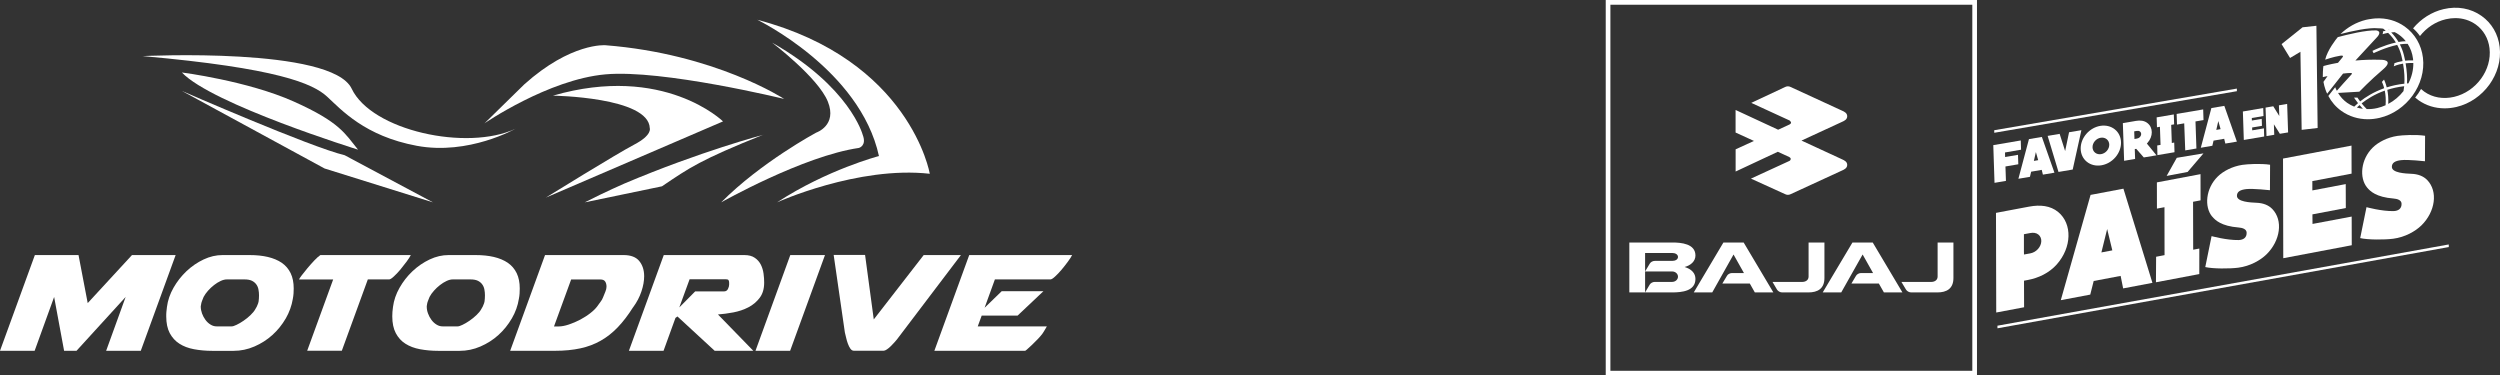 <svg xmlns="http://www.w3.org/2000/svg" width="506" height="76" viewBox="0 0 506 76" fill="none"><rect x="0" y="0" width="506" height="76" fill="#333333" stroke="none"/><g clip-path="url(#clip0_80_75)"><g clip-path="url(#clip1_80_75)"><path d="M21.484 71L25.429 60.106L15.487 71H12.974L10.956 60.106L7.011 71H0L7.056 51.625H15.893L17.753 61.346L26.714 51.625H35.55L28.494 71H21.484Z" fill="white"></path><path d="M57.834 64.459C57.102 65.722 56.2 66.839 55.129 67.808C54.058 68.778 52.841 69.545 51.489 70.132C50.136 70.718 48.727 71.011 47.273 71.011H43.001C41.66 71.011 40.42 70.898 39.27 70.684C38.12 70.47 37.14 70.098 36.317 69.568C35.494 69.049 34.84 68.327 34.356 67.425C33.882 66.523 33.646 65.395 33.646 64.019C33.646 63.726 33.646 63.422 33.679 63.106C33.702 62.79 33.736 62.463 33.792 62.113C33.961 60.794 34.401 59.508 35.111 58.256C35.821 57.005 36.7 55.877 37.737 54.896C38.785 53.903 39.946 53.114 41.209 52.516C42.471 51.918 43.756 51.625 45.041 51.625H50.485C51.872 51.625 53.112 51.749 54.216 52.009C55.31 52.268 56.245 52.663 57.034 53.193C57.812 53.734 58.409 54.433 58.826 55.29C59.243 56.159 59.446 57.185 59.446 58.38C59.446 58.719 59.435 59.057 59.412 59.407C59.39 59.745 59.334 60.117 59.266 60.501C59.04 61.865 58.567 63.185 57.846 64.448M40.634 61.865V62.08C40.634 62.519 40.724 62.982 40.893 63.455C41.062 63.929 41.299 64.358 41.592 64.752C41.885 65.147 42.223 65.463 42.618 65.7C43.012 65.948 43.418 66.06 43.858 66.06H46.89C47.115 66.06 47.442 65.959 47.882 65.745C48.321 65.542 48.795 65.26 49.291 64.921C49.786 64.583 50.271 64.2 50.711 63.771C51.15 63.343 51.5 62.925 51.714 62.508C51.928 62.17 52.063 61.899 52.12 61.707L52.266 61.335C52.311 61.098 52.345 60.986 52.345 61.008C52.368 60.816 52.39 60.613 52.401 60.41C52.413 60.207 52.424 59.993 52.424 59.768C52.424 59.384 52.39 58.989 52.311 58.595C52.244 58.211 52.097 57.862 51.872 57.557C51.646 57.253 51.353 57.005 50.981 56.824C50.598 56.644 50.113 56.553 49.505 56.553H45.92C45.537 56.553 45.109 56.655 44.658 56.869C44.207 57.072 43.767 57.354 43.328 57.693C42.888 58.031 42.483 58.414 42.099 58.843C41.727 59.271 41.423 59.689 41.209 60.106C41.085 60.399 40.972 60.67 40.882 60.929C40.781 61.188 40.724 61.414 40.702 61.606C40.679 61.628 40.668 61.719 40.668 61.865" fill="white"></path><path d="M67.449 56.565H60.54V56.531C60.562 56.429 60.742 56.17 61.069 55.73C61.396 55.29 61.791 54.805 62.242 54.264C62.692 53.723 63.155 53.215 63.628 52.708C64.101 52.212 64.507 51.851 64.845 51.625H83.15C82.981 51.964 82.688 52.415 82.294 52.956C81.888 53.497 81.46 54.05 81.02 54.58C80.569 55.11 80.129 55.584 79.701 55.967C79.273 56.362 78.969 56.553 78.766 56.553H74.449L69.185 70.989H62.174L67.438 56.553L67.449 56.565Z" fill="white"></path><path d="M103.586 64.459C102.853 65.722 101.951 66.839 100.88 67.808C99.81 68.778 98.592 69.545 97.24 70.132C95.887 70.718 94.478 71.011 93.024 71.011H88.752C87.411 71.011 86.171 70.898 85.021 70.684C83.872 70.47 82.891 70.098 82.057 69.568C81.234 69.049 80.58 68.327 80.107 67.425C79.634 66.523 79.397 65.395 79.397 64.019C79.397 63.726 79.408 63.422 79.431 63.106C79.453 62.79 79.487 62.463 79.543 62.113C79.713 60.794 80.152 59.508 80.862 58.256C81.572 57.005 82.44 55.877 83.488 54.896C84.537 53.903 85.698 53.114 86.96 52.516C88.222 51.918 89.507 51.625 90.792 51.625H96.237C97.623 51.625 98.863 51.749 99.967 52.009C101.061 52.268 101.996 52.663 102.785 53.193C103.563 53.734 104.16 54.433 104.578 55.29C104.995 56.159 105.197 57.185 105.197 58.38C105.197 58.719 105.186 59.057 105.164 59.407C105.141 59.745 105.096 60.117 105.017 60.501C104.803 61.865 104.33 63.185 103.597 64.448M86.374 61.865V62.08C86.374 62.519 86.453 62.982 86.633 63.455C86.802 63.929 87.039 64.358 87.332 64.752C87.625 65.147 87.963 65.463 88.358 65.7C88.752 65.948 89.158 66.06 89.598 66.06H92.63C92.844 66.06 93.171 65.959 93.61 65.745C94.05 65.542 94.523 65.26 95.019 64.921C95.515 64.583 95.989 64.2 96.439 63.771C96.89 63.343 97.228 62.925 97.443 62.508C97.657 62.17 97.792 61.899 97.848 61.707L97.995 61.335C98.04 61.098 98.074 60.986 98.074 61.008C98.096 60.816 98.119 60.613 98.13 60.41C98.141 60.207 98.153 59.993 98.153 59.768C98.153 59.384 98.119 58.989 98.04 58.595C97.972 58.211 97.826 57.862 97.6 57.557C97.386 57.253 97.082 57.005 96.71 56.824C96.327 56.644 95.842 56.553 95.233 56.553H91.649C91.254 56.553 90.838 56.655 90.387 56.869C89.936 57.072 89.496 57.354 89.057 57.693C88.617 58.031 88.211 58.414 87.828 58.843C87.445 59.271 87.152 59.689 86.938 60.106C86.814 60.399 86.701 60.67 86.611 60.929C86.509 61.188 86.453 61.414 86.43 61.606C86.408 61.628 86.397 61.719 86.397 61.865" fill="white"></path><path d="M128.135 62.192C127.132 63.782 126.106 65.124 125.047 66.23C123.987 67.335 122.837 68.248 121.597 68.948C120.358 69.658 118.982 70.177 117.472 70.504C115.962 70.831 114.26 71 112.355 71H103.259L110.315 51.625H126.208C127.673 51.625 128.732 52.031 129.386 52.832C130.04 53.633 130.378 54.659 130.378 55.899C130.378 56.847 130.198 57.884 129.826 58.989C129.454 60.106 128.901 61.166 128.146 62.192M115.601 56.565L112.129 66.072H113.076C113.662 66.072 114.339 65.948 115.116 65.688C115.894 65.429 116.672 65.102 117.461 64.685C118.239 64.267 118.96 63.805 119.614 63.275C120.267 62.756 120.763 62.226 121.113 61.685C121.237 61.493 121.395 61.267 121.586 61.031C121.778 60.794 121.936 60.512 122.06 60.185C122.206 59.801 122.364 59.418 122.522 59.046C122.68 58.685 122.758 58.335 122.758 58.02C122.758 57.602 122.668 57.253 122.488 56.982C122.308 56.7 121.981 56.565 121.519 56.565H115.601Z" fill="white"></path><path d="M134.346 51.625H150.644C151.524 51.625 152.234 51.806 152.763 52.178C153.304 52.539 153.71 53.012 153.992 53.565C154.274 54.129 154.454 54.738 154.544 55.392C154.634 56.046 154.668 56.655 154.668 57.219C154.668 58.459 154.364 59.486 153.755 60.286C153.147 61.087 152.391 61.73 151.467 62.203C150.554 62.677 149.54 63.016 148.435 63.23C147.331 63.433 146.282 63.579 145.313 63.647L152.47 71H144.648L137.118 64.053L136.713 64.346L134.301 71H127.29L134.346 51.625ZM147.578 57.219C147.578 57.027 147.545 56.858 147.466 56.723C147.398 56.587 147.207 56.52 146.913 56.52H139.576L137.49 62.226L140.703 58.978H146.553C146.913 58.978 147.184 58.809 147.342 58.482C147.5 58.155 147.578 57.862 147.578 57.625V57.219Z" fill="white"></path><path d="M159.955 51.625H166.977L159.921 71H152.91L159.955 51.625Z" fill="white"></path><path d="M186.961 51.625H194.491L181.517 68.733C181.393 68.88 181.224 69.072 181.01 69.32C180.796 69.568 180.559 69.816 180.3 70.064C180.041 70.323 179.781 70.538 179.511 70.718C179.24 70.898 179.026 70.989 178.857 70.989H172.827C172.556 70.989 172.331 70.853 172.128 70.583C171.936 70.312 171.767 69.985 171.621 69.59C171.474 69.196 171.35 68.79 171.26 68.361C171.159 67.933 171.08 67.572 171.001 67.29L168.735 51.603H175.092L176.851 64.651L186.973 51.603L186.961 51.625Z" fill="white"></path><path d="M217 51.625C216.831 51.964 216.538 52.415 216.143 52.956C215.738 53.497 215.321 54.05 214.87 54.58C214.419 55.11 213.979 55.584 213.551 55.967C213.123 56.362 212.818 56.553 212.615 56.553H201.366L199.281 62.294L202.753 58.933H211.195L205.965 63.873H198.695L197.895 66.06H211.883C211.883 66.06 211.793 66.218 211.702 66.376C211.601 66.534 211.511 66.703 211.409 66.872C211.308 67.042 211.218 67.2 211.116 67.346C211.015 67.493 210.958 67.583 210.936 67.606C210.722 67.899 210.417 68.237 210.045 68.632C209.662 69.015 209.29 69.399 208.93 69.748C208.569 70.098 208.242 70.402 207.96 70.639C207.678 70.887 207.532 71 207.498 71H189.114L196.17 51.625H217Z" fill="white"></path><path d="M98.006 24.999C98.006 24.999 110.957 16.09 122.522 15.052C134.086 14.014 158.715 20.025 158.715 20.025C158.715 20.025 144.727 10.891 122.522 9.154C122.522 9.154 115.59 8.579 106.11 17.082L98.017 25.01L98.006 24.999Z" fill="white"></path><path d="M104.363 26.036C104.363 26.036 94.884 31.472 84.356 29.51C73.84 27.548 69.095 22.224 66.209 19.563C63.324 16.901 56.155 13.778 28.866 11.353C28.866 11.353 67.156 9.458 71.18 17.95C75.204 26.442 94.534 30.671 104.363 26.048" fill="white"></path><path d="M36.813 18.401C36.813 18.401 62.828 29.769 69.76 31.416L87.625 40.957L65.691 34.1L36.813 18.401Z" fill="white"></path><path d="M110.439 40.009L146.339 24.57C146.339 24.57 134.368 12.853 111.915 19.36C111.915 19.36 131.336 19.619 131.517 25.957C131.517 25.957 132.035 27.345 128.394 29.25C124.754 31.156 110.45 40.009 110.45 40.009" fill="white"></path><path d="M72.454 30.288C72.454 30.288 42.888 21.097 36.813 14.669C36.813 14.669 50.08 16.36 59.446 20.544C68.813 24.728 69.85 27.074 72.454 30.277" fill="white"></path><path d="M188.19 35.171C188.19 35.171 184.256 12.154 153.271 4C153.271 4 174.078 14.06 177.899 31.585C177.899 31.585 167.45 34.314 157.272 40.957C157.272 40.957 173.638 33.547 188.19 35.171Z" fill="white"></path><path d="M154.488 27.277C154.488 27.277 141.74 30.638 126.388 37.145C126.388 37.145 122.702 38.735 118.351 40.957L133.985 37.709C139.553 33.942 141.717 32.386 154.477 27.266" fill="white"></path><path d="M173.853 29.938C173.853 29.938 175.476 29.51 174.608 27.277C174.608 27.277 172.06 17.601 156.28 8.635C156.28 8.635 165.59 15.706 167.552 20.555C169.513 25.405 165.185 26.848 165.185 26.848C165.185 26.848 153.981 32.871 145.967 40.957C145.967 40.957 162.558 31.574 173.864 29.938" fill="white"></path></g><g clip-path="url(#clip2_80_75)"><path d="M400.141 76H325V0H400.141V76ZM325.945 75.044H399.196V0.956H325.945V75.044Z" fill="white"></path><path fill-rule="evenodd" clip-rule="evenodd" d="M355.022 28.537L351.282 26.826V22.256L359.897 26.256L362.227 25.182C362.367 25.115 362.508 24.964 362.508 24.822C362.508 24.679 362.367 24.537 362.227 24.394L354.458 20.822L361.306 17.61C361.447 17.535 361.663 17.468 361.87 17.468C362.077 17.468 362.293 17.535 362.434 17.61L372.814 22.39C373.312 22.6 373.875 22.893 373.875 23.53C373.875 24.168 373.312 24.461 372.814 24.671L364.623 28.453L372.814 32.235C373.312 32.453 373.875 32.738 373.875 33.375C373.875 34.013 373.312 34.306 372.814 34.516L362.434 39.296C362.293 39.371 362.077 39.438 361.87 39.438C361.663 39.438 361.447 39.371 361.306 39.296L354.392 36.151L362.16 32.579C362.301 32.511 362.442 32.369 362.442 32.151C362.442 32.008 362.301 31.866 362.16 31.79L359.83 30.717L351.291 34.717V30.222L355.03 28.512L355.022 28.537Z" fill="white"></path><path fill-rule="evenodd" clip-rule="evenodd" d="M329.776 59.187V49.082H338.481C340.264 49.082 343.157 49.325 343.157 51.715C343.157 52.914 342.154 53.736 340.968 54.038C342.428 54.499 343.157 55.329 343.157 56.461C343.157 58.927 340.396 59.178 338.481 59.187H329.776ZM332.968 54.943L333.896 53.384C334.079 53.04 334.518 52.805 334.924 52.805H338.473C339.103 52.805 339.625 52.503 339.625 52.008C339.625 51.514 339.103 51.203 338.473 51.203H332.968V54.943ZM332.968 54.943V59.187L333.896 57.618C334.079 57.291 334.518 57.057 334.924 57.057H338.44C339.095 57.057 339.625 56.579 339.625 56C339.625 55.421 339.103 54.943 338.44 54.943H332.968ZM350.868 51.514L346.557 59.187H342.817L348.82 49.082H352.916L358.927 59.187H355.179L354.159 57.384H348.604L349.533 55.832C349.715 55.489 350.163 55.262 350.569 55.262H352.974L350.868 51.514ZM376.993 51.514L372.665 59.187H368.917L374.937 49.082H379.041L385.051 59.187H381.304L380.276 57.384H374.729L375.65 55.832C375.84 55.489 376.288 55.262 376.686 55.262H379.107L377.001 51.514H376.993ZM364.739 57.065C365.468 57.065 366.057 56.704 366.057 55.975V49.09H369.265V56.268C369.265 58.457 367.856 59.187 366.024 59.187H360.701C360.303 59.187 359.864 58.943 359.665 58.608L358.753 57.057H364.747L364.739 57.065ZM390.855 57.065C391.568 57.065 392.173 56.704 392.173 55.975V49.09H395.374V56.268C395.374 58.457 393.964 59.187 392.124 59.187H386.826C386.419 59.187 385.972 58.943 385.773 58.608L384.844 57.057H390.863L390.855 57.065Z" fill="white"></path><path d="M404.278 65.92L404.287 66.449L495.636 50.004L495.628 49.476L404.278 65.92Z" fill="white"></path><path d="M452.747 18.457L452.739 17.929L403.632 26.356L403.64 26.876L452.747 18.457Z" fill="white"></path><path d="M505.934 9.501C505.627 6.91 504.325 4.679 502.278 3.229C500.105 1.686 497.369 1.191 494.592 1.845C492.121 2.423 489.974 3.849 488.407 5.736C488.937 6.197 489.402 6.725 489.8 7.296C491.093 5.644 492.925 4.386 495.048 3.891C495.695 3.74 496.333 3.665 496.955 3.665C498.464 3.665 499.881 4.101 501.084 4.948C502.642 6.055 503.637 7.765 503.878 9.761C504.4 14.138 501.183 18.558 496.706 19.606C494.501 20.117 492.362 19.748 490.67 18.549C490.438 18.382 490.222 18.206 490.015 18.013C489.675 18.625 489.277 19.203 488.83 19.748C489.037 19.933 489.252 20.101 489.485 20.268C491.035 21.367 492.867 21.929 494.791 21.929C495.57 21.929 496.366 21.837 497.17 21.652C502.651 20.369 506.581 14.927 505.934 9.518V9.501Z" fill="white"></path><path d="M465.607 10.474L465.855 26.281L469.089 25.904L468.84 5.216L466.038 5.526L461.793 8.931L463.509 11.732L465.607 10.474Z" fill="white"></path><path d="M458.269 27.631L458.219 25.979L455.848 26.381L455.832 25.803L457.821 25.468L457.772 24.059L455.782 24.394L455.765 23.883L458.128 23.48L458.078 21.862L453.958 22.566L454.148 28.327L458.269 27.631Z" fill="white"></path><path d="M460.309 27.279L460.234 25.157L461.445 27.078L463.111 26.801L462.92 21.031L461.254 21.317L461.328 23.48L460.11 21.509L458.551 21.778L458.742 27.539L460.309 27.279Z" fill="white"></path><path d="M445.924 22.147L440.551 23.061L440.626 25.216L442.085 24.964L442.292 30.44L444.556 30.055L444.365 24.579L445.99 24.302L445.924 22.147Z" fill="white"></path><path d="M434.524 29.057C434.574 29.006 434.615 28.964 434.656 28.914C435.817 27.614 435.809 25.82 434.64 24.906C434.001 24.402 433.172 24.319 432.302 24.47L431.879 24.545L430.561 24.771L429.665 24.922L429.922 32.545L432.144 32.168L432.078 30.172L432.376 30.122L433.902 31.866L436.472 31.438L434.532 29.065L434.524 29.057ZM433.123 27.723C432.957 27.908 432.741 28.017 432.509 28.05L432.012 28.134V27.975L431.97 26.767V26.583L432.459 26.499C432.708 26.457 432.94 26.482 433.123 26.616C433.454 26.868 433.454 27.363 433.123 27.723Z" fill="white"></path><path d="M439.979 23.161L436.505 23.757L436.572 25.761L437.169 25.66L437.293 29.325L436.621 29.442L436.663 31.396L440.12 30.809L440.062 28.855L439.573 28.939L439.449 25.275L440.046 25.166L439.979 23.161Z" fill="white"></path><path d="M428.148 31.841C429.715 30.029 429.674 27.497 428.048 26.189C426.423 24.881 423.845 25.283 422.278 27.094C420.711 28.906 420.752 31.438 422.377 32.746C423.994 34.054 426.581 33.652 428.148 31.841ZM424.002 28.553C424.649 27.799 425.727 27.631 426.399 28.176C427.07 28.721 427.087 29.769 426.44 30.524C425.793 31.279 424.716 31.447 424.044 30.901C423.372 30.356 423.356 29.308 424.002 28.553Z" fill="white"></path><path d="M410.662 28.151L408.523 36.184L410.861 35.79L411.102 34.751L413.249 34.382L413.481 35.346L415.819 34.952L413.274 27.715L410.654 28.159L410.662 28.151ZM411.657 32.562L412.063 30.776L412.528 32.419L411.657 32.57V32.562Z" fill="white"></path><path d="M448.03 28.461L450.177 28.092L450.409 29.057L452.747 28.663L450.202 21.426L447.582 21.87L445.443 29.904L447.781 29.501L448.021 28.461H448.03ZM448.983 24.495L449.447 26.138L448.577 26.289L448.983 24.503V24.495Z" fill="white"></path><path d="M405.903 33.694L408.507 33.249L408.44 31.337L405.837 31.782L405.812 30.86L409.062 30.298L409.004 28.428L403.441 29.375L403.69 37.006L406.003 36.612L405.903 33.694Z" fill="white"></path><path d="M419.517 34.315L421.275 26.348L418.779 26.767L417.983 30.574L416.872 27.094L414.443 27.505L416.64 34.801L419.517 34.315Z" fill="white"></path><path d="M475.945 29.468L462.083 32.092L462.133 52.26L475.995 49.635L475.979 43.832L468.052 45.325L468.036 43.388L474.793 42.105L474.776 37.258L468.019 38.541V36.654L475.962 35.145L475.945 29.468Z" fill="white"></path><path d="M409.651 56.813C409.651 56.813 410.223 56.704 410.414 56.671C412.553 56.277 414.725 55.279 416.292 53.518C419.351 50.063 419.459 45.3 416.574 42.91C414.99 41.602 412.909 41.409 410.704 41.82L409.626 42.021L406.285 42.65H406.276L403.988 43.086L404.038 63.254L409.676 62.189L409.659 56.813H409.651ZM409.642 51.086V47.891V47.405L410.903 47.17C411.533 47.052 412.121 47.111 412.569 47.472C413.39 48.134 413.349 49.442 412.486 50.398C412.047 50.893 411.491 51.178 410.911 51.287L409.651 51.514V51.086H409.642Z" fill="white"></path><path d="M486.027 32.411C487.362 32.26 490.811 32.637 490.811 32.637L490.836 27.48C488.929 27.195 486.251 27.354 485.231 27.505C483.158 27.816 481.334 28.797 480.24 29.87C477.811 32.26 477.479 35.992 479.104 37.962C479.709 38.692 480.928 39.908 484.468 40.184C485.215 40.243 486.06 40.495 486.077 41.233C486.102 42.189 485.48 42.683 484.477 42.725C482.031 42.776 478.98 41.929 478.98 41.929C478.98 41.929 477.686 48.193 477.703 48.193C479.262 48.553 482.653 48.545 484.386 48.319C486.773 48.008 488.854 46.834 490.106 45.61C492.892 42.868 493.514 38.734 491.25 36.419C490.488 35.648 489.418 35.228 488.067 35.178C486.865 35.128 484.12 35.002 484.112 33.778C484.112 32.939 484.767 32.553 486.011 32.411H486.027Z" fill="white"></path><path d="M447.748 43.824C448.353 44.553 449.572 45.769 453.112 46.046C453.858 46.105 454.704 46.356 454.72 47.094C454.745 48.05 454.124 48.545 453.12 48.587C450.674 48.637 447.623 47.79 447.623 47.79C447.623 47.79 446.33 54.054 446.347 54.054C447.905 54.415 451.296 54.407 453.029 54.18C455.417 53.87 457.498 52.696 458.75 51.472C461.536 48.73 462.157 44.595 459.894 42.281C459.131 41.509 458.062 41.09 456.71 41.04C455.508 40.989 452.764 40.864 452.756 39.639C452.756 38.801 453.41 38.415 454.654 38.273C455.989 38.122 459.438 38.499 459.438 38.499L459.463 33.342C457.556 33.057 454.878 33.216 453.858 33.367C451.785 33.677 449.961 34.658 448.867 35.732C446.438 38.122 446.106 41.853 447.731 43.824H447.748Z" fill="white"></path><path d="M423.066 59.639L423.762 56.872L429.218 55.841L429.723 58.373L435.651 57.249L429.781 38.189L423.132 39.447L417.104 60.755L423.049 59.631L423.066 59.639ZM426.49 46.356L427.535 50.675L425.321 51.094L426.49 46.356Z" fill="white"></path><path d="M445.385 35.245L436.555 36.914L436.563 42.222L438.089 41.937L438.105 51.639L436.397 51.967L436.364 57.132L445.136 55.472L445.144 50.306L443.901 50.541L443.876 40.839L445.393 40.553L445.385 35.245Z" fill="white"></path><path d="M440.584 31.941L438.528 35.606L442.773 34.801L445.982 31.044L440.584 31.941Z" fill="white"></path><path d="M471.103 15.396C470.805 15.799 470.515 16.193 470.266 16.57C470.266 16.57 470.473 17.862 471.02 18.969L474.237 14.893C474.809 14.818 475.332 14.776 475.688 14.776C476.02 14.751 476.02 14.851 476.02 14.851C476.02 14.851 476.061 14.985 475.887 15.128C475.837 15.17 475.738 15.287 475.697 15.338C474.917 16.176 473.566 17.686 472.977 18.373C472.853 18.138 472.737 17.904 472.645 17.652L471.253 19.421C471.891 20.621 472.778 21.66 473.906 22.457C475.464 23.564 477.305 24.134 479.245 24.134C480.024 24.134 480.82 24.042 481.616 23.858C487.113 22.574 491.06 17.115 490.405 11.681C490.09 9.082 488.78 6.843 486.724 5.375C485.024 4.168 482.993 3.606 480.854 3.723C480.854 3.723 480.837 3.723 480.829 3.723C480.63 3.732 480.431 3.757 480.223 3.782C479.635 3.857 479.112 3.958 478.889 4.008C476.907 4.495 475.133 5.518 473.707 6.893C475.929 6.314 479.477 5.518 481.343 5.727C481.343 5.727 481.359 5.727 481.368 5.727C481.699 5.727 482.023 5.753 482.346 5.795C482.52 5.929 482.694 6.063 482.868 6.214C482.653 6.264 482.462 6.306 482.288 6.356C482.346 6.516 482.313 6.709 482.23 6.927C482.512 6.834 482.885 6.734 483.349 6.65C483.913 7.195 484.46 7.841 484.924 8.604C482.561 9.115 480.323 10.222 480.182 10.298L480.414 10.767C480.414 10.767 482.81 9.585 485.19 9.09C485.546 9.753 485.853 10.482 486.052 11.312C486.143 11.673 486.218 12.025 486.284 12.361C485.521 12.486 484.958 12.662 484.626 12.797C484.626 13.006 484.568 13.216 484.493 13.426C484.535 13.409 485.173 13.073 486.375 12.88C486.665 14.533 486.707 15.883 486.641 16.939C485.331 17.082 484.145 17.342 483.075 17.686C482.835 16.721 482.553 16.159 482.528 16.109L482.097 16.579C482.097 16.579 482.346 17.048 482.561 17.853C480.381 18.625 478.756 19.681 477.686 20.528C477.346 20.076 477.156 19.765 477.156 19.757H476.459C476.459 19.757 476.774 20.252 477.264 20.872C476.932 21.157 476.675 21.4 476.492 21.585C475.987 21.384 475.506 21.124 475.05 20.805C474.295 20.268 473.69 19.589 473.218 18.809L477.529 18.558C477.529 18.558 479.718 16.268 482.304 14.071C484.717 12.025 481.89 12.101 481.89 12.101C480.008 12.034 478.267 12.117 476.733 12.252C477.72 11.195 479.626 9.14 481.028 7.614C481.028 7.614 482.296 6.407 480.97 6.155C478.913 6.063 475.149 6.985 473.168 7.514C472.786 7.975 471.095 10.096 470.614 12.075C470.614 12.075 472.314 11.489 473.566 11.296C473.566 11.296 474.677 11.036 474.005 11.748C474.005 11.748 473.682 12.134 473.209 12.713C471.36 13.04 470.258 13.367 470.258 13.367C470.258 13.367 470.142 13.937 470.133 15.606C470.133 15.606 470.365 15.556 470.705 15.48C470.714 15.48 470.863 15.447 471.095 15.405L471.103 15.396ZM487.13 17.484C487.13 17.484 487.13 17.434 487.138 17.409C487.146 17.409 487.163 17.409 487.171 17.409C487.155 17.434 487.146 17.459 487.13 17.484ZM487.47 16.872C487.37 16.872 487.271 16.881 487.18 16.889C487.238 15.816 487.18 14.457 486.898 12.813C487.354 12.763 487.876 12.738 488.456 12.755C488.481 14.189 488.116 15.598 487.461 16.872H487.47ZM483.507 6.088C483.507 6.088 483.44 6.029 483.415 6.004C483.49 6.029 483.573 6.046 483.648 6.071C483.606 6.071 483.556 6.08 483.515 6.088H483.507ZM483.987 6.558C484.203 6.532 484.444 6.516 484.692 6.507C484.991 6.658 485.281 6.834 485.554 7.027C486.085 7.405 486.541 7.849 486.931 8.344C486.45 8.352 485.961 8.403 485.463 8.495C485.024 7.748 484.518 7.111 483.979 6.558H483.987ZM486.558 11.178C486.359 10.365 486.069 9.644 485.729 8.981C486.276 8.897 486.815 8.855 487.312 8.872C487.884 9.761 488.266 10.793 488.398 11.908C488.407 12.008 488.415 12.109 488.423 12.218C487.818 12.201 487.279 12.226 486.806 12.285C486.732 11.925 486.657 11.556 486.558 11.178ZM486.607 17.459C486.566 17.837 486.516 18.163 486.466 18.44C485.637 19.497 484.593 20.394 483.382 21.032C483.44 19.924 483.341 18.96 483.192 18.18C484.22 17.853 485.356 17.593 486.607 17.451V17.459ZM482.678 18.348C482.835 19.119 482.935 20.126 482.843 21.3C482.304 21.543 481.749 21.736 481.16 21.87C480.439 22.038 479.726 22.105 479.03 22.08C478.623 21.677 478.275 21.275 477.993 20.922C479.021 20.109 480.58 19.086 482.678 18.34V18.348ZM477.579 21.266C477.778 21.509 478.01 21.761 478.25 22.021C477.836 21.971 477.429 21.887 477.031 21.761C477.181 21.619 477.355 21.451 477.579 21.266Z" fill="white"></path></g></g><defs><clipPath id="clip0_80_75"><rect width="506" height="76" fill="white"></rect></clipPath><clipPath id="clip1_80_75"><rect width="217" height="67" fill="white" transform="translate(0 4)"></rect></clipPath><clipPath id="clip2_80_75"><rect width="181" height="76" fill="white" transform="translate(325)"></rect></clipPath></defs></svg>